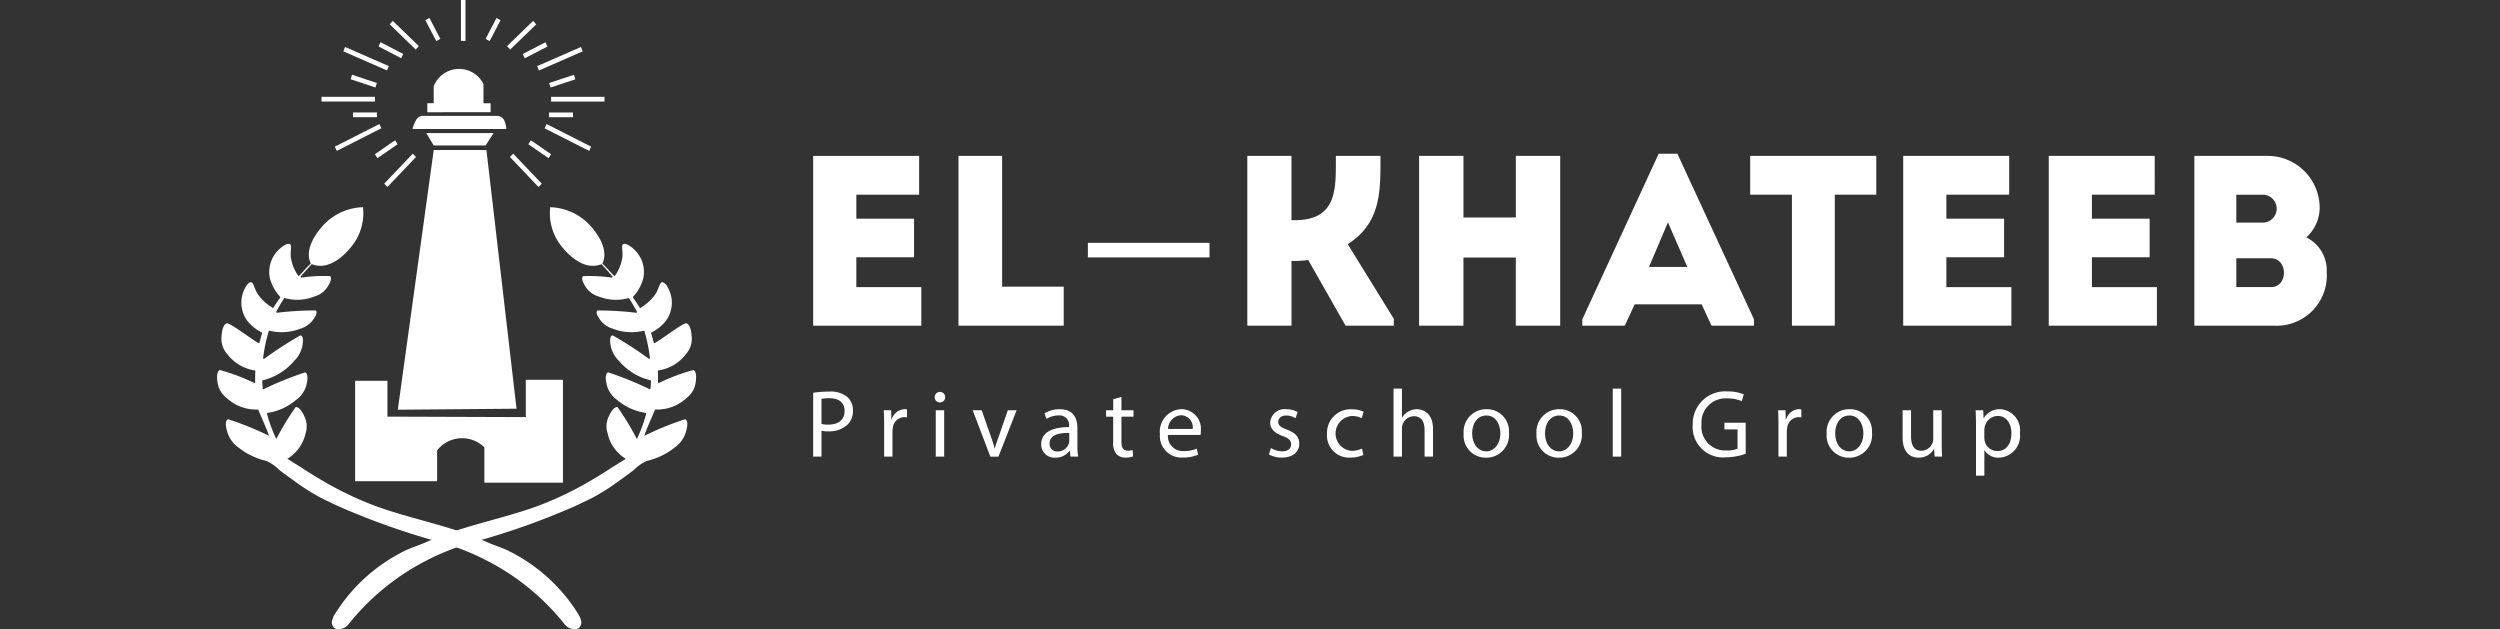 <svg xmlns="http://www.w3.org/2000/svg" xmlns:xlink="http://www.w3.org/1999/xlink" width="217.74" height="54.811" viewBox="0 0 217.74 54.811">
  <rect x="0" y="0" width="217.74" height="54.811" fill="#333333" stroke="none"/>
  <defs>
    <clipPath id="clip-path">
      <rect id="Rectangle_18704" data-name="Rectangle 18704" width="183.739" height="54.811" fill="none"/>
    </clipPath>
  </defs>
  <g id="Group_41844" data-name="Group 41844" transform="translate(24490 21797)">
    <rect id="Rectangle_18696" data-name="Rectangle 18696" width="217.74" height="54.81" transform="translate(-24490 -21797)" fill="#742323" opacity="0"/>
    <g id="Group_41843" data-name="Group 41843" transform="translate(-24471.092 -21797)">
      <g id="Group_41842" data-name="Group 41842" transform="translate(0 0)" clip-path="url(#clip-path)">
        <path id="Path_27913" data-name="Path 27913" d="M25.766,33.241V29.99H29v8.962H22.155V35.877a2.758,2.758,0,0,0-4.115.264v2.68H10.9V30.078h2.814V33.2Z" transform="translate(1.122 3.087)" fill="#fff"/>
        <path id="Path_27914" data-name="Path 27914" d="M24.611,34.378l-10.341.087L17.4,11.844h4.589Z" transform="translate(1.469 1.219)" fill="#fff"/>
        <path id="Path_27915" data-name="Path 27915" d="M19.413,9.212h2.7V8.436h-.624V6.756a2.371,2.371,0,0,0-4.33.194V8.428H16.6v.79Z" transform="translate(1.709 0.56)" fill="#fff"/>
        <path id="Path_27916" data-name="Path 27916" d="M23.6,10.291H15.437a2.746,2.746,0,0,1,.226-.633c.031-.061.063-.118.094-.17a.667.667,0,0,1,.567-.339h6.492a.7.7,0,0,1,.633.461l0,.007a2.12,2.12,0,0,1,.151.674" transform="translate(1.589 0.942)" fill="#fff"/>
        <path id="Path_27917" data-name="Path 27917" d="M22.385,10.508H16.514l.654,1.078h4.519Z" transform="translate(1.7 1.082)" fill="#fff"/>
        <rect id="Rectangle_18697" data-name="Rectangle 18697" width="0.397" height="3.562" transform="translate(21.237)" fill="#fff"/>
        <path id="Path_27918" data-name="Path 27918" d="M21.552,3.438l-.35-.2.952-1.819.35.2Z" transform="translate(2.183 0.146)" fill="#fff"/>
        <path id="Path_27919" data-name="Path 27919" d="M23.169,4.149l-.272-.3,2.271-2.2.271.3Z" transform="translate(2.357 0.17)" fill="#fff"/>
        <path id="Path_27920" data-name="Path 27920" d="M24.313,4.729l-.178-.368,1.978-1.022.178.367Z" transform="translate(2.484 0.344)" fill="#fff"/>
        <path id="Path_27921" data-name="Path 27921" d="M25.429,5.757l-.154-.379L29.082,3.71l.156.379Z" transform="translate(2.602 0.382)" fill="#fff"/>
        <path id="Path_27922" data-name="Path 27922" d="M26.341,7.015l-.121-.392,2.16-.72L28.5,6.3Z" transform="translate(2.699 0.608)" fill="#fff"/>
        <rect id="Rectangle_18698" data-name="Rectangle 18698" width="4.65" height="0.411" transform="translate(29.089 8.434)" fill="#fff"/>
        <rect id="Rectangle_18699" data-name="Rectangle 18699" width="2.087" height="0.411" transform="translate(28.906 9.799)" fill="#fff"/>
        <path id="Path_27923" data-name="Path 27923" d="M29.744,12.136l-3.881-1.971.174-.369,3.881,1.971Z" transform="translate(2.662 1.008)" fill="#fff"/>
        <path id="Path_27924" data-name="Path 27924" d="M26.338,12.635,24.58,11.422l.221-.342,1.758,1.213Z" transform="translate(2.53 1.141)" fill="#fff"/>
        <path id="Path_27925" data-name="Path 27925" d="M25.615,15.038l-2.49-2.615.283-.288,2.49,2.614Z" transform="translate(2.38 1.249)" fill="#fff"/>
        <path id="Path_27926" data-name="Path 27926" d="M17.4,3.436l-.952-1.819.35-.2.952,1.819Z" transform="translate(1.694 0.146)" fill="#fff"/>
        <path id="Path_27927" data-name="Path 27927" d="M15.9,4.147l-2.27-2.2.271-.3,2.27,2.2Z" transform="translate(1.403 0.17)" fill="#fff"/>
        <path id="Path_27928" data-name="Path 27928" d="M14.723,4.727,12.745,3.7l.178-.367L14.9,4.359Z" transform="translate(1.312 0.343)" fill="#fff"/>
        <path id="Path_27929" data-name="Path 27929" d="M13.775,5.755,9.967,4.088l.156-.379,3.808,1.668Z" transform="translate(1.026 0.382)" fill="#fff"/>
        <path id="Path_27930" data-name="Path 27930" d="M12.707,7.014l-2.161-.72.122-.392,2.16.72Z" transform="translate(1.086 0.608)" fill="#fff"/>
        <rect id="Rectangle_18700" data-name="Rectangle 18700" width="4.65" height="0.411" transform="translate(9.094 8.432)" fill="#fff"/>
        <rect id="Rectangle_18701" data-name="Rectangle 18701" width="2.087" height="0.411" transform="translate(11.84 9.796)" fill="#fff"/>
        <path id="Path_27931" data-name="Path 27931" d="M9.469,12.134l-.175-.369,3.881-1.971.175.369Z" transform="translate(0.957 1.008)" fill="#fff"/>
        <path id="Path_27932" data-name="Path 27932" d="M12.681,12.633l-.221-.342,1.757-1.213.222.343Z" transform="translate(1.283 1.14)" fill="#fff"/>
        <path id="Path_27933" data-name="Path 27933" d="M13.479,15.036l-.283-.289,2.49-2.614.282.288Z" transform="translate(1.358 1.249)" fill="#fff"/>
        <path id="Path_27934" data-name="Path 27934" d="M40.557,30.541a17.063,17.063,0,0,0-3,1.127.063.063,0,0,1-.086-.063q.01-.48-.015-.963a.062.062,0,0,1,.058-.065A3.689,3.689,0,0,0,39.9,29.158a1.967,1.967,0,0,0,.508-1.424c-.018-.29-.056-1.1-.454-1.255-.249-.1-2.1,1.347-2.768,1.714a.064.064,0,0,1-.093-.042c-.066-.27-.139-.539-.222-.807a.06.06,0,0,1,.03-.074,3.779,3.779,0,0,0,1.224-.968,2.678,2.678,0,0,0,.474-2.251c-.133-.542-.491-1.182-.772-1.149-.216.026-.244.431-.525.943a4.008,4.008,0,0,1-1.384,1.294l.021.075q-.3-.5-.641-.971a.061.061,0,0,1,0-.081,3.756,3.756,0,0,0,.892-1.619,2.684,2.684,0,0,0-.551-2.236c-.357-.436-.96-.869-1.2-.724-.184.112-.033.491-.065,1.07a3.732,3.732,0,0,1-.642,1.665.063.063,0,0,1-.1.009c-.342-.342-.65-.728-1.008-1.051a1.407,1.407,0,0,0,.079-.189c.518-1.544-1.265-3.259-1.39-3.381a4.925,4.925,0,0,0-3.141-1.339l-.09-.007a4.585,4.585,0,0,0,.786,3.143c.1.141,1.5,2.16,3.164,1.952a1.935,1.935,0,0,0,.361-.079l.049-.015.106-.034q.481.519.946,1.062a.066.066,0,0,1-.055.109,12.875,12.875,0,0,0-2.5-.129c-.231.234.135.785.264.985a2.013,2.013,0,0,0,1.09.783,4.071,4.071,0,0,0,2.585.147.063.063,0,0,1,.076.024,12.285,12.285,0,0,1,.674,1.15.067.067,0,0,1-.063.1,27.468,27.468,0,0,0-3.373-.2c-.224.2.152.7.285.881a2.154,2.154,0,0,0,1.1.72,4.442,4.442,0,0,0,2.631.165.063.063,0,0,1,.083.042,13.874,13.874,0,0,1,.475,2.333.067.067,0,0,1-.1.063,31.845,31.845,0,0,0-3.149-2.039c-.322.057-.2.722-.16.961a2.529,2.529,0,0,0,.725,1.277A5.151,5.151,0,0,0,36.8,31.435a.064.064,0,0,1,.058.066c-.009.217-.023.435-.042.65a.064.064,0,0,1-.089.056,28.9,28.9,0,0,0-3.606-1.461c-.339.158-.162.879-.1,1.139a2.275,2.275,0,0,0,.865,1.246,4.976,4.976,0,0,0,2.495,1.147.066.066,0,0,1,.057.082,12.434,12.434,0,0,1-.81,2.194,22.923,22.923,0,0,0-1.689-2.786c-.371-.028-.675.636-.786.875a1.939,1.939,0,0,0-.077,1.4,3.449,3.449,0,0,0,1.587,2.232c-.347.218-1.192.748-1.274.8q-.852.561-1.734,1.073a29.162,29.162,0,0,1-4.787,2.284c-3.127,1.125-6.5,1.7-9.526,3.073-.637.291-1.316.481-1.949.793a14.982,14.982,0,0,0-4.912,3.894,14.374,14.374,0,0,0-1.127,1.573,1.636,1.636,0,0,0-.287.7.6.6,0,0,0,.343.623,1.1,1.1,0,0,0,1.087-.378,20.792,20.792,0,0,1,6.773-5.559,22.074,22.074,0,0,1,3.737-1.514,63.378,63.378,0,0,0,9.355-3.293c.461-.226.928-.438,1.386-.669a18.63,18.63,0,0,0,2.3-1.459q.658-.465,1.3-.953a3.874,3.874,0,0,1,1.136-.8,6.069,6.069,0,0,0,2.439-1.171A2.554,2.554,0,0,0,39.881,36c.076-.269.3-1.015-.044-1.174a26.176,26.176,0,0,0-3.546,1.442v-.017c-.056-.03.882-2.145.9-2.215A.073.073,0,0,1,37.211,34a.063.063,0,0,1,.052-.015,3.78,3.78,0,0,0,2.706-1.018,2,2,0,0,0,.761-1.237c.043-.266.169-1-.172-1.187" transform="translate(0.933 1.684)" fill="#fff"/>
        <path id="Path_27935" data-name="Path 27935" d="M.231,30.541a17.063,17.063,0,0,1,3,1.127.063.063,0,0,0,.086-.063q-.01-.48.015-.963a.062.062,0,0,0-.058-.065A3.689,3.689,0,0,1,.888,29.158a1.967,1.967,0,0,1-.508-1.424c.018-.29.056-1.1.454-1.255.249-.1,2.1,1.347,2.768,1.714a.064.064,0,0,0,.093-.042c.066-.27.139-.539.222-.807a.06.06,0,0,0-.03-.074A3.779,3.779,0,0,1,2.662,26.3a2.678,2.678,0,0,1-.474-2.251c.133-.542.491-1.182.772-1.149.216.026.244.431.525.943a4.008,4.008,0,0,0,1.384,1.294l-.021.075q.3-.5.641-.971a.061.061,0,0,0,0-.081,3.756,3.756,0,0,1-.892-1.619,2.684,2.684,0,0,1,.551-2.236c.357-.436.96-.869,1.2-.724.184.112.033.491.065,1.07a3.732,3.732,0,0,0,.642,1.665.063.063,0,0,0,.1.009c.342-.342.65-.728,1.008-1.051a1.408,1.408,0,0,1-.079-.189c-.518-1.544,1.265-3.259,1.39-3.381a4.925,4.925,0,0,1,3.141-1.339l.09-.007a4.585,4.585,0,0,1-.786,3.143c-.1.141-1.5,2.16-3.164,1.952a1.935,1.935,0,0,1-.361-.079l-.049-.015-.106-.034q-.481.519-.946,1.062a.066.066,0,0,0,.055.109,12.875,12.875,0,0,1,2.5-.129c.231.234-.135.785-.264.985a2.013,2.013,0,0,1-1.09.783,4.071,4.071,0,0,1-2.585.147.063.063,0,0,0-.076.024,12.284,12.284,0,0,0-.674,1.15.067.067,0,0,0,.063.1,27.468,27.468,0,0,1,3.373-.2c.224.2-.152.7-.285.881a2.154,2.154,0,0,1-1.1.72,4.442,4.442,0,0,1-2.631.165.063.063,0,0,0-.083.042A13.874,13.874,0,0,0,4.01,29.5a.067.067,0,0,0,.1.063,31.846,31.846,0,0,1,3.149-2.039c.322.057.2.722.16.961A2.529,2.529,0,0,1,6.7,29.762a5.151,5.151,0,0,1-2.709,1.673.064.064,0,0,0-.058.066c.009.217.023.435.042.65a.064.064,0,0,0,.089.056,28.9,28.9,0,0,1,3.606-1.461c.339.158.162.879.1,1.139A2.275,2.275,0,0,1,6.9,33.131a4.976,4.976,0,0,1-2.495,1.147.066.066,0,0,0-.057.082,12.434,12.434,0,0,0,.81,2.194,22.924,22.924,0,0,1,1.689-2.786c.371-.028.675.636.786.875a1.939,1.939,0,0,1,.077,1.4,3.449,3.449,0,0,1-1.587,2.232c.347.218,1.192.748,1.274.8q.852.561,1.734,1.073a29.162,29.162,0,0,0,4.787,2.284c3.127,1.125,6.5,1.7,9.526,3.073.638.291,1.316.481,1.949.793a14.982,14.982,0,0,1,4.912,3.894,14.373,14.373,0,0,1,1.127,1.573,1.636,1.636,0,0,1,.287.7.6.6,0,0,1-.343.623,1.1,1.1,0,0,1-1.087-.378,20.792,20.792,0,0,0-6.773-5.559,22.074,22.074,0,0,0-3.737-1.514,63.378,63.378,0,0,1-9.355-3.293c-.461-.226-.928-.438-1.386-.669a18.63,18.63,0,0,1-2.3-1.459q-.658-.465-1.3-.953a3.874,3.874,0,0,0-1.136-.8,6.069,6.069,0,0,1-2.439-1.171A2.554,2.554,0,0,1,.907,36c-.076-.269-.3-1.015.044-1.174A26.176,26.176,0,0,1,4.5,36.263v-.017c.056-.03-.882-2.145-.9-2.215A.073.073,0,0,0,3.577,34a.063.063,0,0,0-.052-.015A3.78,3.78,0,0,1,.819,32.966a2,2,0,0,1-.761-1.237c-.043-.266-.169-1,.172-1.187" transform="translate(0 1.684)" fill="#fff"/>
        <path id="Path_27936" data-name="Path 27936" d="M47.071,31.03a8.418,8.418,0,0,1,1.393-.108,2.313,2.313,0,0,1,1.577.467,1.515,1.515,0,0,1,.492,1.177,1.653,1.653,0,0,1-.433,1.2,2.328,2.328,0,0,1-1.718.619,2.487,2.487,0,0,1-.585-.051v2.253h-.726Zm.726,2.712a2.426,2.426,0,0,0,.6.058c.876,0,1.41-.426,1.41-1.2,0-.743-.525-1.1-1.326-1.1a3,3,0,0,0-.685.058Z" transform="translate(4.845 3.183)" fill="#fff"/>
        <path id="Path_27937" data-name="Path 27937" d="M52.678,33.665c0-.475-.009-.885-.033-1.26h.642l.025.792h.033a1.212,1.212,0,0,1,1.118-.885.805.805,0,0,1,.208.025v.693a1.108,1.108,0,0,0-.25-.025,1.031,1.031,0,0,0-.985.943,2.09,2.09,0,0,0-.033.342v2.153h-.726Z" transform="translate(5.419 3.326)" fill="#fff"/>
        <path id="Path_27938" data-name="Path 27938" d="M57.576,31.411a.454.454,0,0,1-.909,0,.447.447,0,0,1,.459-.459.435.435,0,0,1,.45.459m-.817,1.135h.735v4.039h-.735Z" transform="translate(5.833 3.186)" fill="#fff"/>
        <path id="Path_27939" data-name="Path 27939" d="M60.453,32.4l.793,2.27a10.458,10.458,0,0,1,.325,1.033H61.6c.092-.333.208-.667.342-1.033l.784-2.27h.768l-1.585,4.039h-.7L59.669,32.4Z" transform="translate(6.142 3.335)" fill="#fff"/>
        <path id="Path_27940" data-name="Path 27940" d="M67.628,36.445l-.058-.51h-.024a1.5,1.5,0,0,1-1.235.6,1.151,1.151,0,0,1-1.235-1.16c0-.976.868-1.51,2.429-1.5v-.083a.833.833,0,0,0-.918-.935,2,2,0,0,0-1.051.3l-.168-.484a2.516,2.516,0,0,1,1.327-.358c1.235,0,1.535.843,1.535,1.652v1.51a5.733,5.733,0,0,0,.067.968Zm-.108-2.061c-.8-.017-1.71.125-1.71.909a.649.649,0,0,0,.692.7,1,1,0,0,0,.977-.676.783.783,0,0,0,.041-.233Z" transform="translate(6.699 3.326)" fill="#fff"/>
        <path id="Path_27941" data-name="Path 27941" d="M71.538,31.345v1.16h1.051v.558H71.538v2.178c0,.5.142.784.551.784a1.613,1.613,0,0,0,.425-.05l.033.55a1.789,1.789,0,0,1-.651.1,1.02,1.02,0,0,1-.792-.309,1.5,1.5,0,0,1-.285-1.051v-2.2H70.2v-.558h.625v-.968Z" transform="translate(7.226 3.227)" fill="#fff"/>
        <path id="Path_27942" data-name="Path 27942" d="M75.152,34.558a1.294,1.294,0,0,0,1.386,1.4,2.651,2.651,0,0,0,1.117-.21l.125.526a3.263,3.263,0,0,1-1.342.25,1.876,1.876,0,0,1-1.986-2.036,1.959,1.959,0,0,1,1.894-2.177,1.711,1.711,0,0,1,1.669,1.9,2.937,2.937,0,0,1-.024.343Zm2.153-.526a1.045,1.045,0,0,0-1.018-1.193,1.217,1.217,0,0,0-1.126,1.193Z" transform="translate(7.664 3.326)" fill="#fff"/>
        <path id="Path_27943" data-name="Path 27943" d="M83.241,35.692a1.929,1.929,0,0,0,.967.292c.535,0,.784-.267.784-.6,0-.351-.207-.542-.751-.742-.726-.259-1.068-.66-1.068-1.144a1.246,1.246,0,0,1,1.394-1.185,2.016,2.016,0,0,1,.993.25l-.183.534a1.582,1.582,0,0,0-.826-.234c-.435,0-.676.251-.676.551,0,.333.242.484.768.684.7.267,1.06.618,1.06,1.219,0,.709-.551,1.21-1.511,1.21a2.306,2.306,0,0,1-1.135-.276Z" transform="translate(8.55 3.326)" fill="#fff"/>
        <path id="Path_27944" data-name="Path 27944" d="M90.819,36.293a2.7,2.7,0,0,1-1.16.234,1.919,1.919,0,0,1-2.011-2.061,2.052,2.052,0,0,1,2.169-2.144,2.45,2.45,0,0,1,1.018.208l-.167.567a1.716,1.716,0,0,0-.851-.191,1.522,1.522,0,0,0-.025,3.036,2.1,2.1,0,0,0,.9-.2Z" transform="translate(9.022 3.327)" fill="#fff"/>
        <path id="Path_27945" data-name="Path 27945" d="M92.9,30.687h.735v2.519h.017a1.361,1.361,0,0,1,.526-.516,1.5,1.5,0,0,1,.75-.21c.543,0,1.411.334,1.411,1.727v2.4h-.735V34.291c0-.651-.242-1.2-.934-1.2a1.055,1.055,0,0,0-.985.735.9.9,0,0,0-.05.35v2.436H92.9Z" transform="translate(9.563 3.159)" fill="#fff"/>
        <path id="Path_27946" data-name="Path 27946" d="M102.385,34.391a1.973,1.973,0,0,1-2.011,2.144,1.921,1.921,0,0,1-1.937-2.078,1.972,1.972,0,0,1,2-2.144,1.912,1.912,0,0,1,1.944,2.078m-3.2.042c0,.885.508,1.552,1.226,1.552.7,0,1.226-.66,1.226-1.568,0-.685-.342-1.553-1.21-1.553s-1.243.8-1.243,1.569" transform="translate(10.133 3.326)" fill="#fff"/>
        <path id="Path_27947" data-name="Path 27947" d="M108.139,34.391a1.973,1.973,0,0,1-2.011,2.144,1.921,1.921,0,0,1-1.937-2.078,1.972,1.972,0,0,1,2-2.144,1.912,1.912,0,0,1,1.944,2.078m-3.2.042c0,.885.508,1.552,1.226,1.552.7,0,1.226-.66,1.226-1.568,0-.685-.342-1.553-1.21-1.553s-1.243.8-1.243,1.569" transform="translate(10.725 3.326)" fill="#fff"/>
        <rect id="Rectangle_18702" data-name="Rectangle 18702" width="0.735" height="5.924" transform="translate(121.557 33.846)" fill="#fff"/>
        <path id="Path_27948" data-name="Path 27948" d="M121.141,36.339a5.233,5.233,0,0,1-1.727.309,2.642,2.642,0,0,1-2.887-2.837,2.821,2.821,0,0,1,3.045-2.9,3.483,3.483,0,0,1,1.4.258l-.175.592a2.921,2.921,0,0,0-1.244-.242,2.1,2.1,0,0,0-2.261,2.261,2.062,2.062,0,0,0,2.171,2.27,2.377,2.377,0,0,0,.967-.15V34.219h-1.143v-.583h1.852Z" transform="translate(11.995 3.182)" fill="#fff"/>
        <path id="Path_27949" data-name="Path 27949" d="M123.3,33.665c0-.475-.008-.885-.033-1.26h.643l.024.792h.034a1.212,1.212,0,0,1,1.117-.885.793.793,0,0,1,.208.025v.693a1.108,1.108,0,0,0-.25-.025,1.029,1.029,0,0,0-.984.943,2.089,2.089,0,0,0-.033.342v2.153H123.3Z" transform="translate(12.689 3.326)" fill="#fff"/>
        <path id="Path_27950" data-name="Path 27950" d="M131.052,34.391a1.973,1.973,0,0,1-2.011,2.144,1.921,1.921,0,0,1-1.937-2.078,1.972,1.972,0,0,1,2-2.144,1.912,1.912,0,0,1,1.944,2.078m-3.2.042c0,.885.508,1.552,1.226,1.552.7,0,1.226-.66,1.226-1.568,0-.685-.342-1.553-1.21-1.553s-1.243.8-1.243,1.569" transform="translate(13.084 3.326)" fill="#fff"/>
        <path id="Path_27951" data-name="Path 27951" d="M136.507,35.334c0,.417.008.784.034,1.1h-.652l-.042-.66h-.017a1.518,1.518,0,0,1-1.335.751c-.634,0-1.393-.351-1.393-1.769V32.4h.733v2.236c0,.768.234,1.286.9,1.286a1.063,1.063,0,0,0,.968-.667,1.1,1.1,0,0,0,.066-.376V32.4h.735Z" transform="translate(13.701 3.335)" fill="#fff"/>
        <path id="Path_27952" data-name="Path 27952" d="M138.9,33.724c0-.517-.017-.934-.033-1.318h.66l.033.693h.017a1.587,1.587,0,0,1,1.435-.785,1.83,1.83,0,0,1,1.711,2.054,1.911,1.911,0,0,1-1.835,2.168,1.415,1.415,0,0,1-1.243-.633h-.018V38.1H138.9Zm.726,1.076a1.77,1.77,0,0,0,.033.3,1.134,1.134,0,0,0,1.1.86c.776,0,1.226-.634,1.226-1.561,0-.81-.426-1.5-1.2-1.5a1.173,1.173,0,0,0-1.111.91,1.218,1.218,0,0,0-.05.3Z" transform="translate(14.294 3.326)" fill="#fff"/>
        <path id="Path_27953" data-name="Path 27953" d="M56.3,15.69H50.83v2.091h5.027V21.14H50.83v2.6h5.66V27.1H47.071V12.311H56.3Z" transform="translate(4.845 1.267)" fill="#fff"/>
        <path id="Path_27954" data-name="Path 27954" d="M62.346,23.7h5.365v3.4H58.545V12.311h3.8Z" transform="translate(6.027 1.267)" fill="#fff"/>
        <rect id="Rectangle_18703" data-name="Rectangle 18703" width="10.594" height="1.268" transform="translate(75.841 21.152)" fill="#fff"/>
        <path id="Path_27955" data-name="Path 27955" d="M81.354,27.1V12.311H85.2v5.6h.276c3.78,0,3.589-2.83,3.589-5.6h3.887c0,3.021.085,5.808-2.851,7.689L94.112,26.5V27.1h-4.2l-3.254-5.723a8.615,8.615,0,0,1-1.457.084V27.1Z" transform="translate(8.374 1.267)" fill="#fff"/>
        <path id="Path_27956" data-name="Path 27956" d="M107.208,27.1h-3.865V21.161H98.781V27.1H94.917V12.311h3.865v5.365h4.562V12.311h3.865Z" transform="translate(9.771 1.267)" fill="#fff"/>
        <path id="Path_27957" data-name="Path 27957" d="M118.2,25.255h-5.83l-.865,1.858h-3.7v-.549l6.654-14.425h1.626l6.674,14.425v.549h-3.7Zm-2.936-7.139L113.615,22h3.338Z" transform="translate(11.098 1.25)" fill="#fff"/>
        <path id="Path_27958" data-name="Path 27958" d="M121.063,15.69V12.311h10.983V15.69h-3.612V27.1H124.7V15.69Z" transform="translate(12.462 1.267)" fill="#fff"/>
        <path id="Path_27959" data-name="Path 27959" d="M142.378,15.69h-5.471v2.091h5.027V21.14h-5.027v2.6h5.661V27.1h-9.42V12.311h9.229Z" transform="translate(13.706 1.267)" fill="#fff"/>
        <path id="Path_27960" data-name="Path 27960" d="M153.871,15.69H148.4v2.091h5.027V21.14H148.4v2.6h5.661V27.1h-9.42V12.311h9.229Z" transform="translate(14.889 1.267)" fill="#fff"/>
        <path id="Path_27961" data-name="Path 27961" d="M165.892,19.407a3.2,3.2,0,0,1,1.775,3.021,4.37,4.37,0,0,1-4.6,4.668h-6.928V12.311h6.315a4.534,4.534,0,0,1,4.6,4.541,3.53,3.53,0,0,1-1.161,2.556m-6.1-3.717v2.429h2.387a1.217,1.217,0,0,0-.021-2.429Zm0,5.533v2.514h3.02c1.521,0,1.5-2.514-.021-2.514Z" transform="translate(16.072 1.267)" fill="#fff"/>
      </g>
    </g>
  </g>
</svg>
